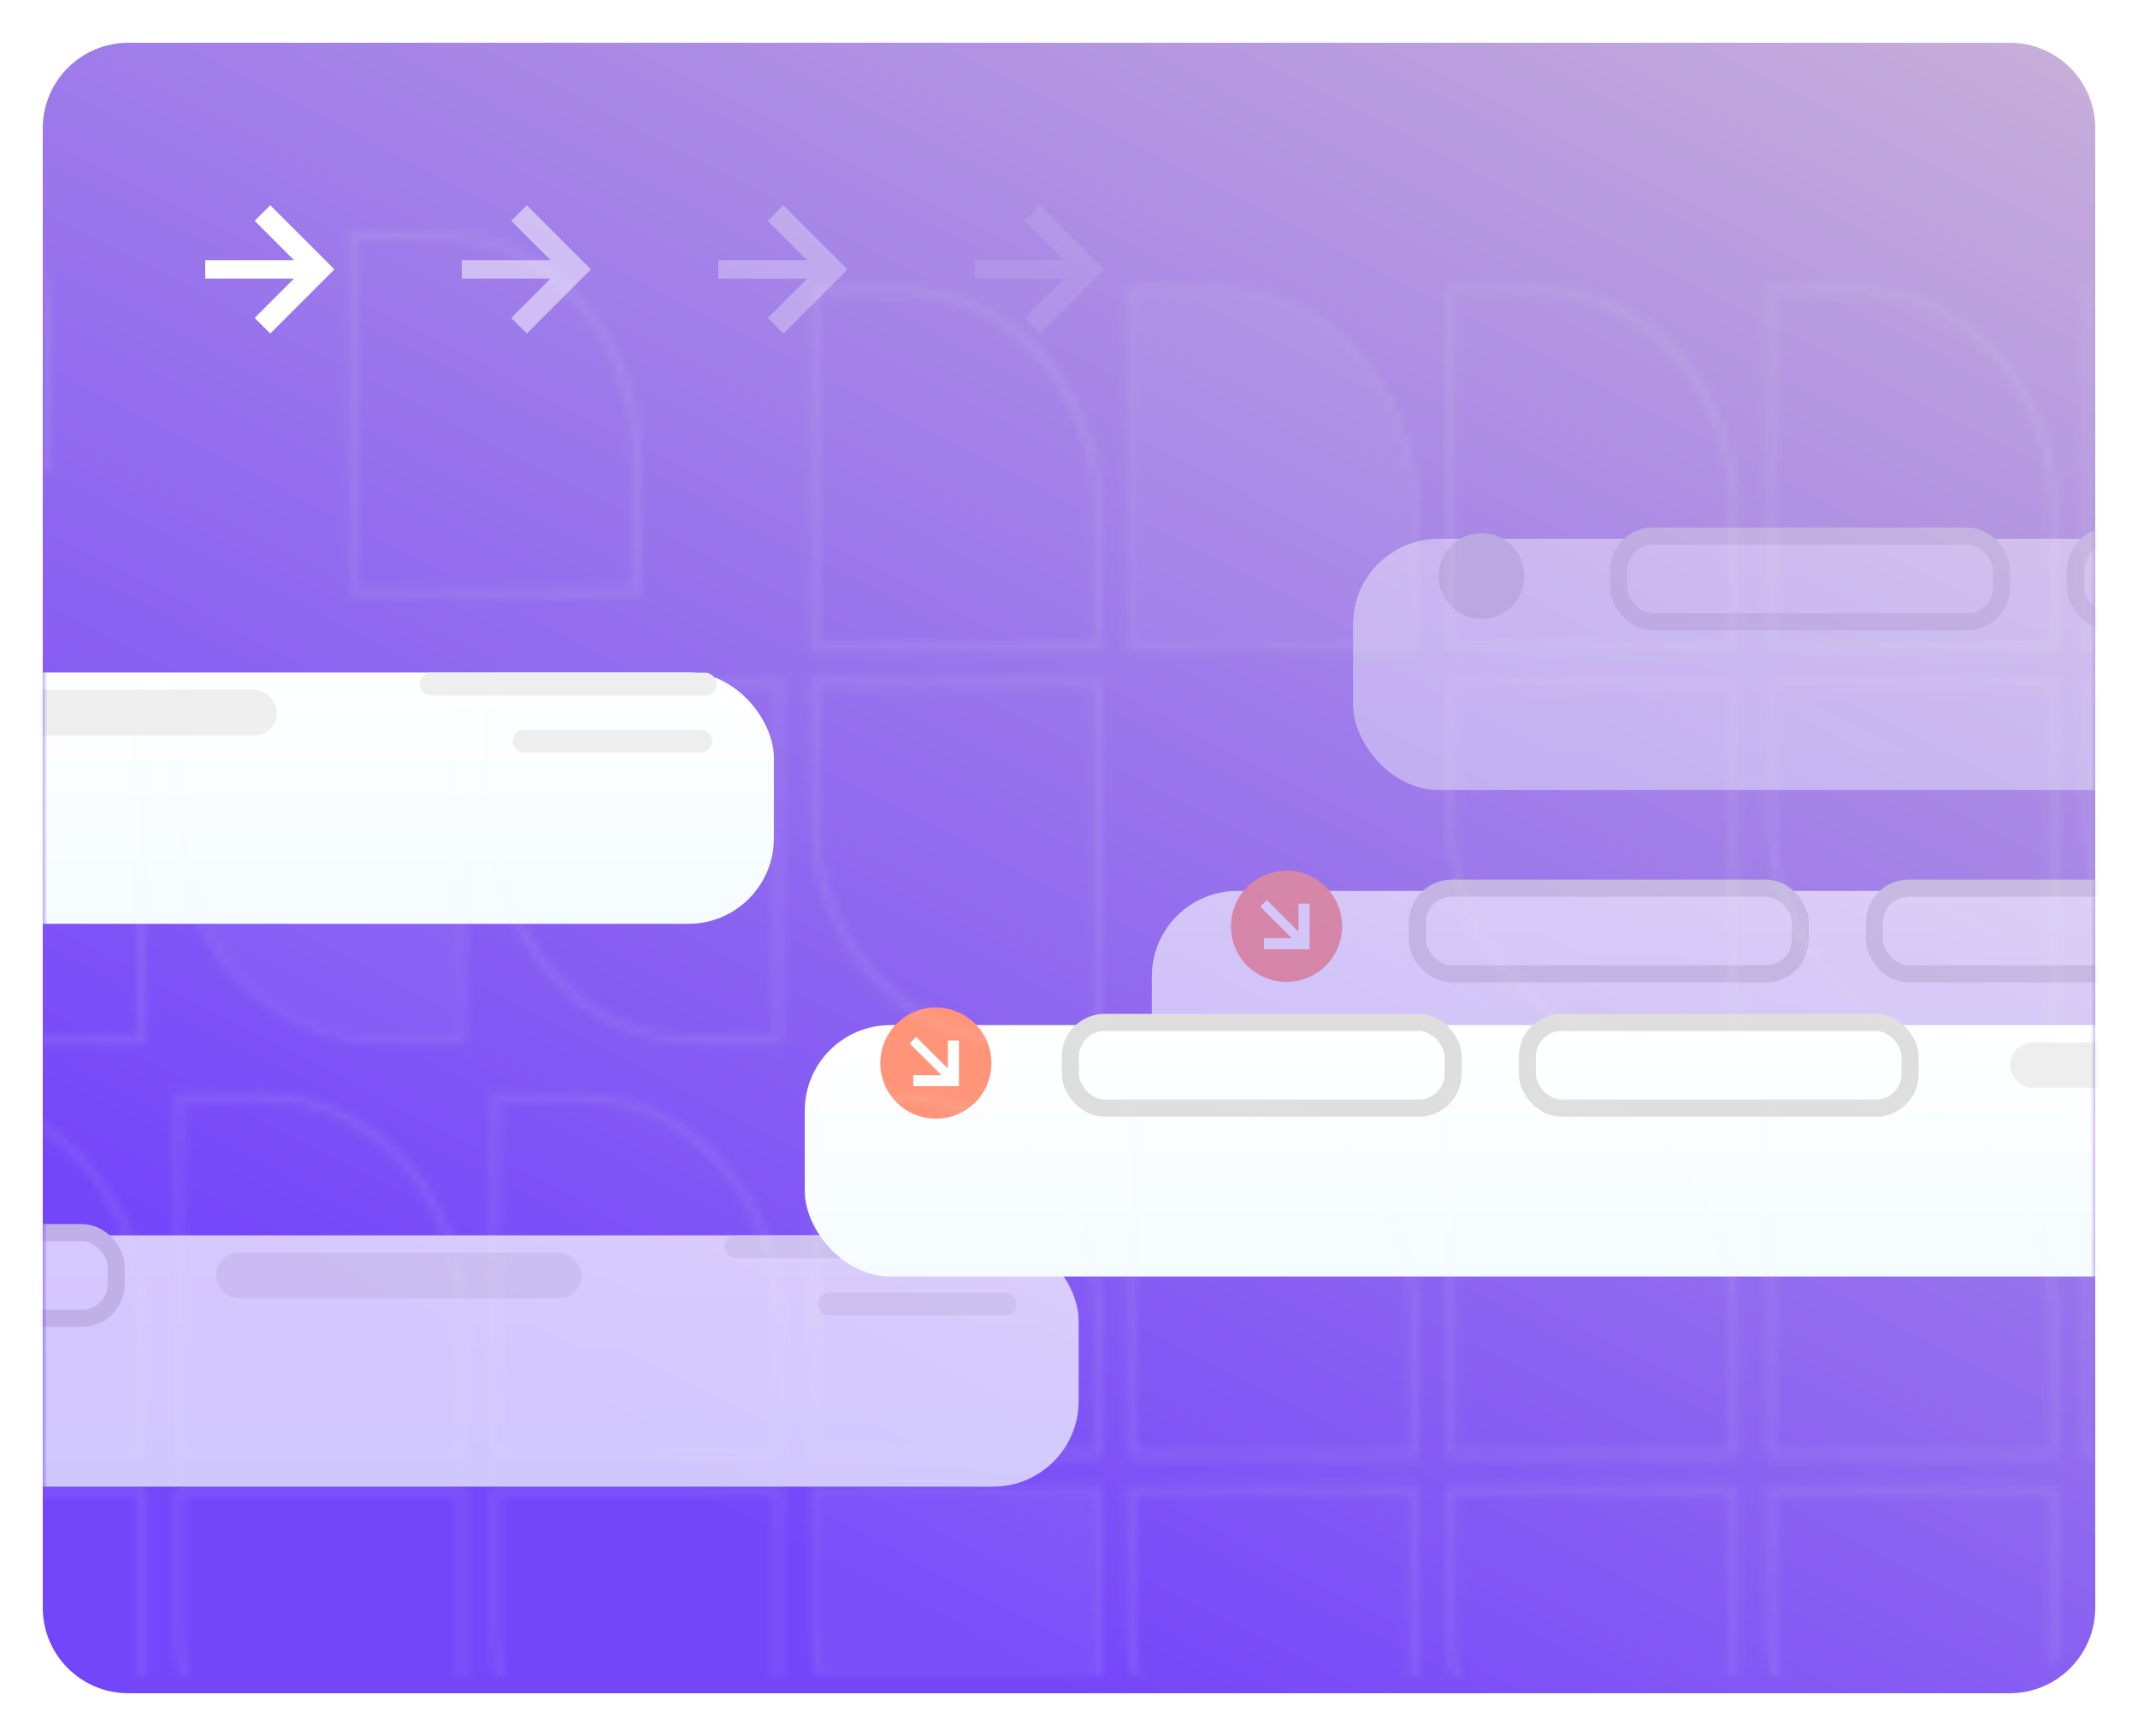<svg width="250" height="203" viewBox="0 0 250 203" fill="none" xmlns="http://www.w3.org/2000/svg">
<g filter="url(#filter0_d_314_417)">
<path fill-rule="evenodd" clip-rule="evenodd" d="M5 13C5 7.477 9.477 3 15 3H235C240.523 3 245 7.477 245 13V186C245 191.523 240.523 196 235 196H15C9.477 196 5 191.523 5 186V13Z" fill="url(#paint0_linear_314_417)"/>
</g>
<mask id="mask0_314_417" style="mask-type:alpha" maskUnits="userSpaceOnUse" x="5" y="3" width="240" height="193">
<path fill-rule="evenodd" clip-rule="evenodd" d="M5 13C5 7.477 9.477 3 15 3H235C240.523 3 245 7.477 245 13V186C245 191.523 240.523 196 235 196H15C9.477 196 5 191.523 5 186V13Z" fill="#D8D4E1"/>
</mask>
<g mask="url(#mask0_314_417)">
<g opacity="0.4">
<g filter="url(#filter1_d_314_417)">
<rect x="158.22" y="53" width="241.797" height="29.39" rx="10" fill="url(#paint1_linear_314_417)"/>
</g>
<rect x="189.278" y="62.683" width="44.756" height="10.023" rx="4" stroke="#DEDEDE" stroke-width="2"/>
<rect x="242.714" y="62.683" width="44.756" height="10.023" rx="4" stroke="#DEDEDE" stroke-width="2"/>
<circle cx="173.249" cy="67.361" r="5.01" fill="#D9D9D9"/>
</g>
<g opacity="0.6">
<g filter="url(#filter2_d_314_417)">
<rect x="134.685" y="94.177" width="241.797" height="29.39" rx="10" fill="url(#paint2_linear_314_417)"/>
</g>
<rect x="165.742" y="103.86" width="44.756" height="10.023" rx="4" stroke="#DEDEDE" stroke-width="2"/>
<rect x="219.178" y="103.86" width="44.756" height="10.023" rx="4" stroke="#DEDEDE" stroke-width="2"/>
<path fill-rule="evenodd" clip-rule="evenodd" d="M155.031 112.91C157.569 110.372 157.569 106.256 155.031 103.718C152.493 101.179 148.377 101.179 145.839 103.718C143.3 106.256 143.3 110.372 145.839 112.91C148.377 115.448 152.493 115.448 155.031 112.91ZM148.136 105.25L151.833 108.946L151.833 105.67H153.133L153.133 111.012L147.791 111.012L147.791 109.712L151.067 109.712L147.37 106.016L148.136 105.25Z" fill="#FF9479"/>
</g>
<g opacity="0.7">
<g filter="url(#filter3_d_314_417)">
<rect x="-115.67" y="134.45" width="241.797" height="29.39" rx="10" fill="url(#paint3_linear_314_417)"/>
</g>
<rect x="-31.176" y="144.134" width="44.756" height="10.023" rx="4" stroke="#DEDEDE" stroke-width="2"/>
<rect x="25.267" y="146.473" width="42.749" height="5.344" rx="2.672" fill="#EEEEEE"/>
<rect x="84.715" y="144.47" width="34.733" height="2.672" rx="1.336" fill="#EEEEEE"/>
<rect x="95.569" y="151.149" width="23.336" height="2.672" rx="1.336" fill="#EEEEEE"/>
</g>
<g filter="url(#filter4_d_314_417)">
<rect x="-151.305" y="68.638" width="241.797" height="29.39" rx="10" fill="url(#paint4_linear_314_417)"/>
</g>
<rect x="-10.368" y="80.661" width="42.749" height="5.344" rx="2.672" fill="#EEEEEE"/>
<rect x="49.079" y="78.657" width="34.733" height="2.672" rx="1.336" fill="#EEEEEE"/>
<rect x="59.934" y="85.337" width="23.336" height="2.672" rx="1.336" fill="#EEEEEE"/>
<g filter="url(#filter5_d_314_417)">
<rect x="94.103" y="109.876" width="241.797" height="29.39" rx="10" fill="url(#paint5_linear_314_417)"/>
</g>
<rect x="125.16" y="119.559" width="44.756" height="10.023" rx="4" stroke="#DEDEDE" stroke-width="2"/>
<rect x="178.596" y="119.559" width="44.756" height="10.023" rx="4" stroke="#DEDEDE" stroke-width="2"/>
<rect x="235.04" y="121.899" width="42.749" height="5.344" rx="2.672" fill="#EEEEEE"/>
<path fill-rule="evenodd" clip-rule="evenodd" d="M114.031 128.91C116.569 126.372 116.569 122.256 114.031 119.718C111.493 117.179 107.377 117.179 104.839 119.718C102.3 122.256 102.3 126.372 104.839 128.91C107.377 131.448 111.493 131.448 114.031 128.91ZM107.136 121.25L110.833 124.946L110.833 121.67H112.133L112.133 127.012L106.791 127.012L106.791 125.712L110.067 125.712L106.37 122.016L107.136 121.25Z" fill="#FF9479"/>
<g opacity="0.5">
<mask id="mask1_314_417" style="mask-type:alpha" maskUnits="userSpaceOnUse" x="-66" y="12" width="495" height="261">
<g opacity="0.2">
<path fill-rule="evenodd" clip-rule="evenodd" d="M-16.515 174.257V174.257H16.581L16.581 215.996H6.792C5.211 215.996 3.63 215.82 2.095 215.473C0.598 215.134 -0.874 214.63 -2.28 213.973C-3.661 213.327 -4.993 212.529 -6.239 211.599C-7.473 210.678 -8.634 209.62 -9.689 208.455C-10.743 207.29 -11.701 206.008 -12.534 204.644C-13.376 203.268 -14.099 201.796 -14.683 200.271C-15.278 198.717 -15.735 197.091 -16.041 195.438C-16.356 193.742 -16.515 191.996 -16.515 190.249L-16.515 174.257L-16.515 174.257Z" stroke="white"/>
<path fill-rule="evenodd" clip-rule="evenodd" d="M57.871 174.257V174.257H90.967V215.996H81.178C79.596 215.996 78.016 215.82 76.481 215.473C74.984 215.134 73.512 214.63 72.106 213.973C70.725 213.327 69.392 212.529 68.147 211.599C66.912 210.678 65.752 209.62 64.697 208.455C63.642 207.29 62.685 206.008 61.851 204.644C61.01 203.268 60.286 201.796 59.702 200.271C59.107 198.717 58.651 197.091 58.344 195.438C58.03 193.742 57.871 191.996 57.871 190.249L57.871 174.257L57.871 174.257Z" stroke="white"/>
<path fill-rule="evenodd" clip-rule="evenodd" d="M53.997 170.039V170.039H20.901V128.299H30.69C32.271 128.299 33.852 128.475 35.387 128.823C36.883 129.161 38.355 129.666 39.762 130.323C41.143 130.968 42.475 131.767 43.721 132.697C44.955 133.618 46.116 134.675 47.17 135.84C48.225 137.006 49.183 138.288 50.016 139.651C50.858 141.027 51.581 142.499 52.165 144.024C52.76 145.578 53.217 147.204 53.523 148.857C53.837 150.554 53.997 152.299 53.997 154.046V170.038L53.997 170.039Z" stroke="white"/>
<path fill-rule="evenodd" clip-rule="evenodd" d="M128.382 170.039V170.039H95.286V128.299H105.075C106.657 128.299 108.237 128.475 109.772 128.823C111.269 129.161 112.741 129.666 114.147 130.323C115.528 130.968 116.86 131.767 118.106 132.697C119.34 133.618 120.501 134.675 121.556 135.84C122.61 137.006 123.568 138.288 124.402 139.651C125.243 141.027 125.966 142.499 126.55 144.024C127.145 145.578 127.602 147.204 127.909 148.857C128.223 150.554 128.382 152.299 128.382 154.046V170.038L128.382 170.039Z" stroke="white"/>
<path fill-rule="evenodd" clip-rule="evenodd" d="M20.9 174.257V174.257H53.996L53.996 215.996H44.207C42.626 215.996 41.046 215.82 39.51 215.473C38.014 215.134 36.542 214.63 35.135 213.973C33.754 213.327 32.422 212.529 31.176 211.599C29.942 210.678 28.782 209.62 27.727 208.455C26.672 207.29 25.715 206.008 24.881 204.644C24.039 203.268 23.316 201.796 22.732 200.271C22.137 198.717 21.68 197.091 21.374 195.438C21.06 193.742 20.901 191.996 20.901 190.249L20.901 174.257L20.9 174.257Z" stroke="white"/>
<path fill-rule="evenodd" clip-rule="evenodd" d="M95.286 174.257V174.257H128.382V215.996H118.593C117.012 215.996 115.431 215.82 113.896 215.473C112.399 215.134 110.927 214.63 109.521 213.973C108.14 213.327 106.808 212.529 105.562 211.599C104.328 210.678 103.167 209.62 102.113 208.455C101.058 207.29 100.1 206.008 99.267 204.644C98.425 203.268 97.702 201.796 97.118 200.271C96.523 198.717 96.066 197.091 95.76 195.438C95.445 193.742 95.286 191.996 95.286 190.249V174.257L95.286 174.257Z" stroke="white"/>
<path fill-rule="evenodd" clip-rule="evenodd" d="M16.581 170.039V170.039H-16.515V128.299H-6.726C-5.145 128.299 -3.564 128.475 -2.029 128.823C-0.532 129.161 0.94 129.666 2.346 130.323C3.727 130.968 5.059 131.767 6.305 132.697C7.539 133.618 8.7 134.675 9.754 135.84C10.809 137.006 11.767 138.288 12.601 139.651C13.442 141.027 14.165 142.499 14.749 144.024C15.344 145.578 15.801 147.204 16.107 148.857C16.422 150.554 16.581 152.299 16.581 154.046V170.038L16.581 170.039Z" stroke="white"/>
<path fill-rule="evenodd" clip-rule="evenodd" d="M90.966 170.039V170.039H57.871V128.299H67.66C69.241 128.299 70.821 128.475 72.357 128.823C73.853 129.161 75.325 129.666 76.732 130.323C78.113 130.968 79.445 131.767 80.691 132.697C81.925 133.618 83.085 134.675 84.14 135.84C85.195 137.006 86.152 138.288 86.986 139.651C87.828 141.027 88.551 142.499 89.135 144.024C89.73 145.578 90.187 147.204 90.493 148.857C90.807 150.554 90.966 152.299 90.966 154.046V170.038L90.966 170.039Z" stroke="white"/>
<path fill-rule="evenodd" clip-rule="evenodd" d="M132.257 174.257V174.257H165.352V215.996H155.563C153.982 215.996 152.402 215.82 150.866 215.473C149.37 215.134 147.898 214.63 146.491 213.973C145.11 213.327 143.778 212.529 142.532 211.599C141.298 210.678 140.138 209.62 139.083 208.455C138.028 207.29 137.071 206.008 136.237 204.644C135.395 203.268 134.672 201.796 134.088 200.271C133.493 198.717 133.036 197.091 132.73 195.438C132.416 193.742 132.257 191.996 132.257 190.249V174.257L132.257 174.257Z" stroke="white"/>
<path fill-rule="evenodd" clip-rule="evenodd" d="M207.087 174.257V174.257H240.183V215.996H230.394C228.813 215.996 227.233 215.82 225.697 215.473C224.201 215.134 222.729 214.63 221.322 213.973C219.941 213.327 218.609 212.529 217.363 211.599C216.129 210.678 214.969 209.62 213.914 208.455C212.859 207.29 211.902 206.008 211.068 204.644C210.226 203.268 209.503 201.796 208.919 200.271C208.324 198.717 207.867 197.091 207.561 195.438C207.247 193.742 207.087 191.996 207.087 190.249V174.257L207.087 174.257Z" stroke="white"/>
<path fill-rule="evenodd" clip-rule="evenodd" d="M202.768 170.039V170.039H169.672V128.299H179.461C181.042 128.299 182.623 128.475 184.158 128.823C185.655 129.161 187.126 129.666 188.533 130.323C189.914 130.968 191.246 131.767 192.492 132.697C193.726 133.618 194.887 134.675 195.941 135.84C196.996 137.006 197.954 138.288 198.787 139.651C199.629 141.027 200.352 142.499 200.936 144.024C201.531 145.578 201.988 147.204 202.294 148.857C202.608 150.554 202.768 152.299 202.768 154.046V170.038L202.768 170.039Z" stroke="white"/>
<path fill-rule="evenodd" clip-rule="evenodd" d="M277.154 170.039V170.039H244.058V128.299H253.847C255.428 128.299 257.008 128.475 258.544 128.823C260.04 129.161 261.512 129.666 262.919 130.323C264.3 130.968 265.632 131.767 266.878 132.697C268.112 133.618 269.272 134.675 270.327 135.84C271.382 137.006 272.339 138.288 273.173 139.651C274.015 141.027 274.738 142.499 275.322 144.024C275.917 145.578 276.374 147.204 276.68 148.857C276.994 150.554 277.154 152.299 277.154 154.046V170.038L277.154 170.039Z" stroke="white"/>
<path fill-rule="evenodd" clip-rule="evenodd" d="M169.672 174.257V174.257H202.768V215.996H192.979C191.398 215.996 189.817 215.82 188.282 215.473C186.785 215.134 185.313 214.63 183.907 213.973C182.526 213.327 181.194 212.529 179.948 211.599C178.714 210.678 177.553 209.62 176.498 208.455C175.444 207.29 174.486 206.008 173.652 204.644C172.811 203.268 172.088 201.796 171.504 200.271C170.909 198.717 170.452 197.091 170.146 195.438C169.831 193.742 169.672 191.996 169.672 190.249V174.257L169.672 174.257Z" stroke="white"/>
<path fill-rule="evenodd" clip-rule="evenodd" d="M165.352 170.039V170.039H132.257V128.299H142.045C143.627 128.299 145.207 128.475 146.743 128.823C148.239 129.161 149.711 129.666 151.118 130.323C152.499 130.968 153.831 131.767 155.077 132.697C156.311 133.618 157.471 134.675 158.526 135.84C159.581 137.006 160.538 138.288 161.372 139.651C162.214 141.027 162.937 142.499 163.521 144.024C164.116 145.578 164.573 147.204 164.879 148.857C165.193 150.554 165.352 152.299 165.352 154.046V170.038L165.352 170.039Z" stroke="white"/>
<path fill-rule="evenodd" clip-rule="evenodd" d="M240.183 170.039V170.039H207.087V128.299H216.876C218.458 128.299 220.038 128.475 221.573 128.823C223.07 129.161 224.542 129.666 225.948 130.323C227.329 130.968 228.661 131.767 229.907 132.697C231.142 133.618 232.302 134.675 233.357 135.84C234.411 137.006 235.369 138.288 236.203 139.651C237.044 141.027 237.767 142.499 238.352 144.024C238.947 145.578 239.403 147.204 239.71 148.857C240.024 150.554 240.183 152.299 240.183 154.046V170.038L240.183 170.039Z" stroke="white"/>
<path fill-rule="evenodd" clip-rule="evenodd" d="M-16.515 79.827V79.827H16.581L16.581 121.566H6.792C5.211 121.566 3.63 121.39 2.095 121.043C0.598 120.705 -0.874 120.2 -2.28 119.543C-3.661 118.897 -4.993 118.099 -6.239 117.169C-7.473 116.248 -8.634 115.19 -9.689 114.025C-10.743 112.86 -11.701 111.578 -12.534 110.215C-13.376 108.838 -14.099 107.367 -14.683 105.841C-15.278 104.287 -15.735 102.661 -16.041 101.008C-16.356 99.312 -16.515 97.566 -16.515 95.819L-16.515 79.827L-16.515 79.827Z" stroke="white"/>
<path fill-rule="evenodd" clip-rule="evenodd" d="M57.871 79.827V79.827H90.967V121.566H81.178C79.596 121.566 78.016 121.39 76.481 121.043C74.984 120.705 73.512 120.2 72.106 119.543C70.725 118.897 69.392 118.099 68.147 117.169C66.912 116.248 65.752 115.19 64.697 114.025C63.642 112.86 62.685 111.578 61.851 110.215C61.01 108.838 60.286 107.367 59.702 105.841C59.107 104.287 58.651 102.661 58.344 101.008C58.03 99.312 57.871 97.566 57.871 95.819L57.871 79.827L57.871 79.827Z" stroke="white"/>
<path fill-rule="evenodd" clip-rule="evenodd" d="M5.511 54.739V54.739H-27.584V13H-17.796C-16.214 13 -14.634 13.176 -13.098 13.523C-11.602 13.861 -10.13 14.366 -8.723 15.023C-7.342 15.669 -6.01 16.467 -4.764 17.397C-3.53 18.318 -2.37 19.376 -1.315 20.541C-0.26 21.706 0.697 22.988 1.531 24.352C2.373 25.728 3.096 27.199 3.68 28.725C4.275 30.279 4.732 31.905 5.038 33.558C5.352 35.254 5.511 37 5.511 38.747V54.739L5.511 54.739Z" stroke="white"/>
<path fill-rule="evenodd" clip-rule="evenodd" d="M128.382 75.609V75.609H95.286V33.87H105.075C106.657 33.87 108.237 34.046 109.772 34.393C111.269 34.731 112.741 35.236 114.147 35.893C115.528 36.538 116.86 37.337 118.106 38.267C119.34 39.188 120.501 40.246 121.556 41.411C122.61 42.576 123.568 43.858 124.402 45.221C125.243 46.598 125.966 48.069 126.55 49.595C127.145 51.148 127.602 52.775 127.909 54.428C128.223 56.124 128.382 57.87 128.382 59.617V75.609L128.382 75.609Z" stroke="white"/>
<path fill-rule="evenodd" clip-rule="evenodd" d="M20.9 79.827V79.827H53.996L53.996 121.566H44.207C42.626 121.566 41.046 121.39 39.51 121.043C38.014 120.705 36.542 120.2 35.135 119.543C33.754 118.897 32.422 118.099 31.176 117.169C29.942 116.248 28.782 115.19 27.727 114.025C26.672 112.86 25.715 111.578 24.881 110.215C24.039 108.838 23.316 107.367 22.732 105.841C22.137 104.287 21.68 102.661 21.374 101.008C21.06 99.312 20.901 97.566 20.901 95.819L20.901 79.827L20.9 79.827Z" stroke="white"/>
<path fill-rule="evenodd" clip-rule="evenodd" d="M95.286 79.827V79.827H128.382V121.566H118.593C117.012 121.566 115.431 121.39 113.896 121.043C112.399 120.705 110.927 120.2 109.521 119.543C108.14 118.897 106.808 118.099 105.562 117.169C104.328 116.248 103.167 115.19 102.113 114.025C101.058 112.86 100.1 111.578 99.267 110.215C98.425 108.838 97.702 107.367 97.118 105.841C96.523 104.287 96.066 102.661 95.76 101.008C95.445 99.312 95.286 97.566 95.286 95.819V79.827L95.286 79.827Z" stroke="white"/>
<path fill-rule="evenodd" clip-rule="evenodd" d="M74.419 69.25V69.25H41.323V27.511H51.112C52.693 27.511 54.274 27.687 55.809 28.034C57.306 28.372 58.778 28.877 60.184 29.535C61.565 30.18 62.897 30.978 64.143 31.908C65.377 32.829 66.538 33.887 67.593 35.052C68.647 36.217 69.605 37.499 70.439 38.863C71.28 40.239 72.003 41.711 72.587 43.236C73.182 44.79 73.639 46.416 73.945 48.069C74.26 49.765 74.419 51.511 74.419 53.258V69.25L74.419 69.25Z" stroke="white"/>
<path fill-rule="evenodd" clip-rule="evenodd" d="M207.087 79.827V79.827H240.183V121.566H230.394C228.813 121.566 227.233 121.39 225.697 121.043C224.201 120.705 222.729 120.2 221.322 119.543C219.941 118.897 218.609 118.099 217.363 117.169C216.129 116.248 214.969 115.19 213.914 114.025C212.859 112.86 211.902 111.578 211.068 110.215C210.226 108.838 209.503 107.367 208.919 105.841C208.324 104.287 207.867 102.661 207.561 101.008C207.247 99.312 207.087 97.566 207.087 95.819V79.827L207.087 79.827Z" stroke="white"/>
<path fill-rule="evenodd" clip-rule="evenodd" d="M202.768 75.609V75.609H169.672V33.87H179.461C181.042 33.87 182.623 34.046 184.158 34.393C185.655 34.731 187.126 35.236 188.533 35.893C189.914 36.538 191.246 37.337 192.492 38.267C193.726 39.188 194.887 40.246 195.941 41.411C196.996 42.576 197.954 43.858 198.787 45.221C199.629 46.598 200.352 48.069 200.936 49.595C201.531 51.148 201.988 52.775 202.294 54.428C202.608 56.124 202.768 57.87 202.768 59.617V75.609L202.768 75.609Z" stroke="white"/>
<path fill-rule="evenodd" clip-rule="evenodd" d="M277.154 75.609V75.609H244.058V33.87H253.847C255.428 33.87 257.008 34.046 258.544 34.393C260.04 34.731 261.512 35.236 262.919 35.893C264.3 36.538 265.632 37.337 266.878 38.267C268.112 39.188 269.272 40.246 270.327 41.411C271.382 42.576 272.339 43.858 273.173 45.221C274.015 46.598 274.738 48.069 275.322 49.595C275.917 51.148 276.374 52.775 276.68 54.428C276.994 56.124 277.154 57.87 277.154 59.617V75.609L277.154 75.609Z" stroke="white"/>
<path fill-rule="evenodd" clip-rule="evenodd" d="M169.672 79.827V79.827H202.768V121.566H192.979C191.398 121.566 189.817 121.39 188.282 121.043C186.785 120.705 185.313 120.2 183.907 119.543C182.526 118.897 181.194 118.099 179.948 117.169C178.714 116.248 177.553 115.19 176.498 114.025C175.444 112.86 174.486 111.578 173.652 110.215C172.811 108.838 172.088 107.367 171.504 105.841C170.909 104.287 170.452 102.661 170.146 101.008C169.831 99.312 169.672 97.566 169.672 95.819V79.827L169.672 79.827Z" stroke="white"/>
<path fill-rule="evenodd" clip-rule="evenodd" d="M244.058 79.827V79.827H277.154V121.566H267.365C265.783 121.566 264.203 121.39 262.667 121.043C261.171 120.705 259.699 120.2 258.293 119.543C256.912 118.897 255.579 118.099 254.334 117.169C253.099 116.248 251.939 115.19 250.884 114.025C249.829 112.86 248.872 111.578 248.038 110.215C247.196 108.838 246.473 107.367 245.889 105.841C245.294 104.287 244.838 102.661 244.531 101.008C244.217 99.312 244.058 97.566 244.058 95.819V79.827L244.058 79.827Z" stroke="white"/>
<path fill-rule="evenodd" clip-rule="evenodd" d="M165.352 75.609V75.609H132.257V33.87H142.045C143.627 33.87 145.207 34.046 146.743 34.393C148.239 34.731 149.711 35.236 151.118 35.893C152.499 36.538 153.831 37.337 155.077 38.267C156.311 39.188 157.471 40.246 158.526 41.411C159.581 42.576 160.538 43.858 161.372 45.221C162.214 46.598 162.937 48.069 163.521 49.595C164.116 51.148 164.573 52.775 164.879 54.428C165.193 56.124 165.352 57.87 165.352 59.617V75.609L165.352 75.609Z" stroke="white"/>
<path fill-rule="evenodd" clip-rule="evenodd" d="M240.183 75.609V75.609H207.087V33.87H216.876C218.458 33.87 220.038 34.046 221.573 34.393C223.07 34.731 224.542 35.236 225.948 35.893C227.329 36.538 228.661 37.337 229.907 38.267C231.142 39.188 232.302 40.246 233.357 41.411C234.411 42.576 235.369 43.858 236.203 45.221C237.044 46.598 237.767 48.069 238.352 49.595C238.947 51.148 239.403 52.775 239.71 54.428C240.024 56.124 240.183 57.87 240.183 59.617V75.609L240.183 75.609Z" stroke="white"/>
<g opacity="0.5">
<path fill-rule="evenodd" clip-rule="evenodd" d="M95.286 174.257V174.257H128.382V215.996H118.593C117.012 215.996 115.431 215.82 113.896 215.473C112.4 215.134 110.928 214.63 109.521 213.972C108.14 213.327 106.808 212.529 105.562 211.599C104.328 210.678 103.167 209.62 102.113 208.455C101.058 207.29 100.1 206.008 99.267 204.644C98.425 203.268 97.702 201.796 97.118 200.271C96.523 198.717 96.066 197.091 95.76 195.438C95.446 193.742 95.286 191.996 95.286 190.249V174.257L95.286 174.257Z" fill="url(#paint6_linear_314_417)"/>
<path fill-rule="evenodd" clip-rule="evenodd" d="M20.901 79.827V79.827H53.996L53.996 121.566H44.207C42.626 121.566 41.046 121.39 39.51 121.043C38.014 120.705 36.542 120.2 35.135 119.543C33.754 118.897 32.422 118.099 31.176 117.169C29.942 116.248 28.782 115.19 27.727 114.025C26.672 112.86 25.715 111.578 24.881 110.215C24.039 108.838 23.316 107.367 22.732 105.841C22.137 104.287 21.68 102.661 21.374 101.008C21.06 99.312 20.901 97.566 20.901 95.819L20.901 79.827L20.901 79.827Z" fill="url(#paint7_linear_314_417)"/>
<path fill-rule="evenodd" clip-rule="evenodd" d="M165.352 75.609V75.609H132.256V33.87H142.045C143.626 33.87 145.207 34.046 146.742 34.393C148.239 34.731 149.711 35.236 151.117 35.893C152.498 36.538 153.83 37.337 155.076 38.267C156.31 39.188 157.471 40.246 158.525 41.411C159.58 42.576 160.538 43.858 161.371 45.221C162.213 46.598 162.936 48.069 163.52 49.595C164.115 51.148 164.572 52.775 164.878 54.428C165.193 56.124 165.352 57.87 165.352 59.617V75.609L165.352 75.609Z" fill="url(#paint8_linear_314_417)"/>
</g>
</g>
</mask>
<g mask="url(#mask1_314_417)">
<path fill-rule="evenodd" clip-rule="evenodd" d="M-212 35C-212 29.477 -207.523 25 -202 25H712C717.523 25 722 29.477 722 35V208C722 213.523 717.523 218 712 218H-202C-207.523 218 -212 213.523 -212 208V35Z" fill="#F3F3F3"/>
</g>
</g>
</g>
<path fill-rule="evenodd" clip-rule="evenodd" d="M24 30.424H34.38L29.781 25.825L31.606 24L39.106 31.5L31.606 39L29.781 37.175L34.38 32.575H24V30.424Z" fill="white"/>
<path opacity="0.5" fill-rule="evenodd" clip-rule="evenodd" d="M54 30.424H64.38L59.781 25.825L61.606 24L69.106 31.5L61.606 39L59.781 37.175L64.38 32.575H54V30.424Z" fill="white"/>
<path opacity="0.3" fill-rule="evenodd" clip-rule="evenodd" d="M84 30.424H94.38L89.781 25.825L91.606 24L99.106 31.5L91.606 39L89.781 37.175L94.38 32.575H84V30.424Z" fill="white"/>
<path opacity="0.1" fill-rule="evenodd" clip-rule="evenodd" d="M114 30.424H124.38L119.781 25.825L121.606 24L129.106 31.5L121.606 39L119.781 37.175L124.38 32.575H114V30.424Z" fill="white"/>
<defs>
<filter id="filter0_d_314_417" x="0" y="0" width="250" height="203" filterUnits="userSpaceOnUse" color-interpolation-filters="sRGB">
<feFlood flood-opacity="0" result="BackgroundImageFix"/>
<feColorMatrix in="SourceAlpha" type="matrix" values="0 0 0 0 0 0 0 0 0 0 0 0 0 0 0 0 0 0 127 0" result="hardAlpha"/>
<feOffset dy="2"/>
<feGaussianBlur stdDeviation="2.5"/>
<feColorMatrix type="matrix" values="0 0 0 0 0 0 0 0 0 0 0 0 0 0 0 0 0 0 0.161 0"/>
<feBlend mode="normal" in2="BackgroundImageFix" result="effect1_dropShadow_314_417"/>
<feBlend mode="normal" in="SourceGraphic" in2="effect1_dropShadow_314_417" result="shape"/>
</filter>
<filter id="filter1_d_314_417" x="128.22" y="33" width="301.797" height="89.39" filterUnits="userSpaceOnUse" color-interpolation-filters="sRGB">
<feFlood flood-opacity="0" result="BackgroundImageFix"/>
<feColorMatrix in="SourceAlpha" type="matrix" values="0 0 0 0 0 0 0 0 0 0 0 0 0 0 0 0 0 0 127 0" result="hardAlpha"/>
<feOffset dy="10"/>
<feGaussianBlur stdDeviation="15"/>
<feColorMatrix type="matrix" values="0 0 0 0 0 0 0 0 0 0 0 0 0 0 0 0 0 0 0.059 0"/>
<feBlend mode="normal" in2="BackgroundImageFix" result="effect1_dropShadow_314_417"/>
<feBlend mode="normal" in="SourceGraphic" in2="effect1_dropShadow_314_417" result="shape"/>
</filter>
<filter id="filter2_d_314_417" x="104.685" y="74.177" width="301.797" height="89.39" filterUnits="userSpaceOnUse" color-interpolation-filters="sRGB">
<feFlood flood-opacity="0" result="BackgroundImageFix"/>
<feColorMatrix in="SourceAlpha" type="matrix" values="0 0 0 0 0 0 0 0 0 0 0 0 0 0 0 0 0 0 127 0" result="hardAlpha"/>
<feOffset dy="10"/>
<feGaussianBlur stdDeviation="15"/>
<feColorMatrix type="matrix" values="0 0 0 0 0 0 0 0 0 0 0 0 0 0 0 0 0 0 0.059 0"/>
<feBlend mode="normal" in2="BackgroundImageFix" result="effect1_dropShadow_314_417"/>
<feBlend mode="normal" in="SourceGraphic" in2="effect1_dropShadow_314_417" result="shape"/>
</filter>
<filter id="filter3_d_314_417" x="-145.67" y="114.45" width="301.797" height="89.39" filterUnits="userSpaceOnUse" color-interpolation-filters="sRGB">
<feFlood flood-opacity="0" result="BackgroundImageFix"/>
<feColorMatrix in="SourceAlpha" type="matrix" values="0 0 0 0 0 0 0 0 0 0 0 0 0 0 0 0 0 0 127 0" result="hardAlpha"/>
<feOffset dy="10"/>
<feGaussianBlur stdDeviation="15"/>
<feColorMatrix type="matrix" values="0 0 0 0 0 0 0 0 0 0 0 0 0 0 0 0 0 0 0.059 0"/>
<feBlend mode="normal" in2="BackgroundImageFix" result="effect1_dropShadow_314_417"/>
<feBlend mode="normal" in="SourceGraphic" in2="effect1_dropShadow_314_417" result="shape"/>
</filter>
<filter id="filter4_d_314_417" x="-181.305" y="48.638" width="301.797" height="89.39" filterUnits="userSpaceOnUse" color-interpolation-filters="sRGB">
<feFlood flood-opacity="0" result="BackgroundImageFix"/>
<feColorMatrix in="SourceAlpha" type="matrix" values="0 0 0 0 0 0 0 0 0 0 0 0 0 0 0 0 0 0 127 0" result="hardAlpha"/>
<feOffset dy="10"/>
<feGaussianBlur stdDeviation="15"/>
<feColorMatrix type="matrix" values="0 0 0 0 0 0 0 0 0 0 0 0 0 0 0 0 0 0 0.059 0"/>
<feBlend mode="normal" in2="BackgroundImageFix" result="effect1_dropShadow_314_417"/>
<feBlend mode="normal" in="SourceGraphic" in2="effect1_dropShadow_314_417" result="shape"/>
</filter>
<filter id="filter5_d_314_417" x="64.103" y="89.876" width="301.797" height="89.39" filterUnits="userSpaceOnUse" color-interpolation-filters="sRGB">
<feFlood flood-opacity="0" result="BackgroundImageFix"/>
<feColorMatrix in="SourceAlpha" type="matrix" values="0 0 0 0 0 0 0 0 0 0 0 0 0 0 0 0 0 0 127 0" result="hardAlpha"/>
<feOffset dy="10"/>
<feGaussianBlur stdDeviation="15"/>
<feColorMatrix type="matrix" values="0 0 0 0 0 0 0 0 0 0 0 0 0 0 0 0 0 0 0.059 0"/>
<feBlend mode="normal" in2="BackgroundImageFix" result="effect1_dropShadow_314_417"/>
<feBlend mode="normal" in="SourceGraphic" in2="effect1_dropShadow_314_417" result="shape"/>
</filter>
<linearGradient id="paint0_linear_314_417" x1="298" y1="-138" x2="125" y2="196" gradientUnits="userSpaceOnUse">
<stop stop-color="#FFF5C4"/>
<stop offset="1" stop-color="#7446FA"/>
</linearGradient>
<linearGradient id="paint1_linear_314_417" x1="279.119" y1="53" x2="279.119" y2="82.39" gradientUnits="userSpaceOnUse">
<stop stop-color="white"/>
<stop offset="1" stop-color="#F5FCFF"/>
</linearGradient>
<linearGradient id="paint2_linear_314_417" x1="255.583" y1="94.177" x2="255.583" y2="123.567" gradientUnits="userSpaceOnUse">
<stop stop-color="white"/>
<stop offset="1" stop-color="#F5FCFF"/>
</linearGradient>
<linearGradient id="paint3_linear_314_417" x1="5.229" y1="134.45" x2="5.229" y2="163.84" gradientUnits="userSpaceOnUse">
<stop stop-color="white"/>
<stop offset="1" stop-color="#F5FCFF"/>
</linearGradient>
<linearGradient id="paint4_linear_314_417" x1="-30.406" y1="68.638" x2="-30.406" y2="98.028" gradientUnits="userSpaceOnUse">
<stop stop-color="white"/>
<stop offset="1" stop-color="#F5FCFF"/>
</linearGradient>
<linearGradient id="paint5_linear_314_417" x1="215.001" y1="109.876" x2="215.001" y2="139.265" gradientUnits="userSpaceOnUse">
<stop stop-color="white"/>
<stop offset="1" stop-color="#F5FCFF"/>
</linearGradient>
<linearGradient id="paint6_linear_314_417" x1="95.286" y1="210.943" x2="135.39" y2="231.054" gradientUnits="userSpaceOnUse">
<stop stop-color="#F4F2F7"/>
<stop offset="1" stop-color="#5E52F0"/>
</linearGradient>
<linearGradient id="paint7_linear_314_417" x1="20.901" y1="116.514" x2="61.004" y2="136.625" gradientUnits="userSpaceOnUse">
<stop stop-color="#F4F2F7"/>
<stop offset="1" stop-color="#5E52F0"/>
</linearGradient>
<linearGradient id="paint8_linear_314_417" x1="165.352" y1="38.922" x2="125.248" y2="18.811" gradientUnits="userSpaceOnUse">
<stop stop-color="#F4F2F7"/>
<stop offset="1" stop-color="#5E52F0"/>
</linearGradient>
</defs>
</svg>
